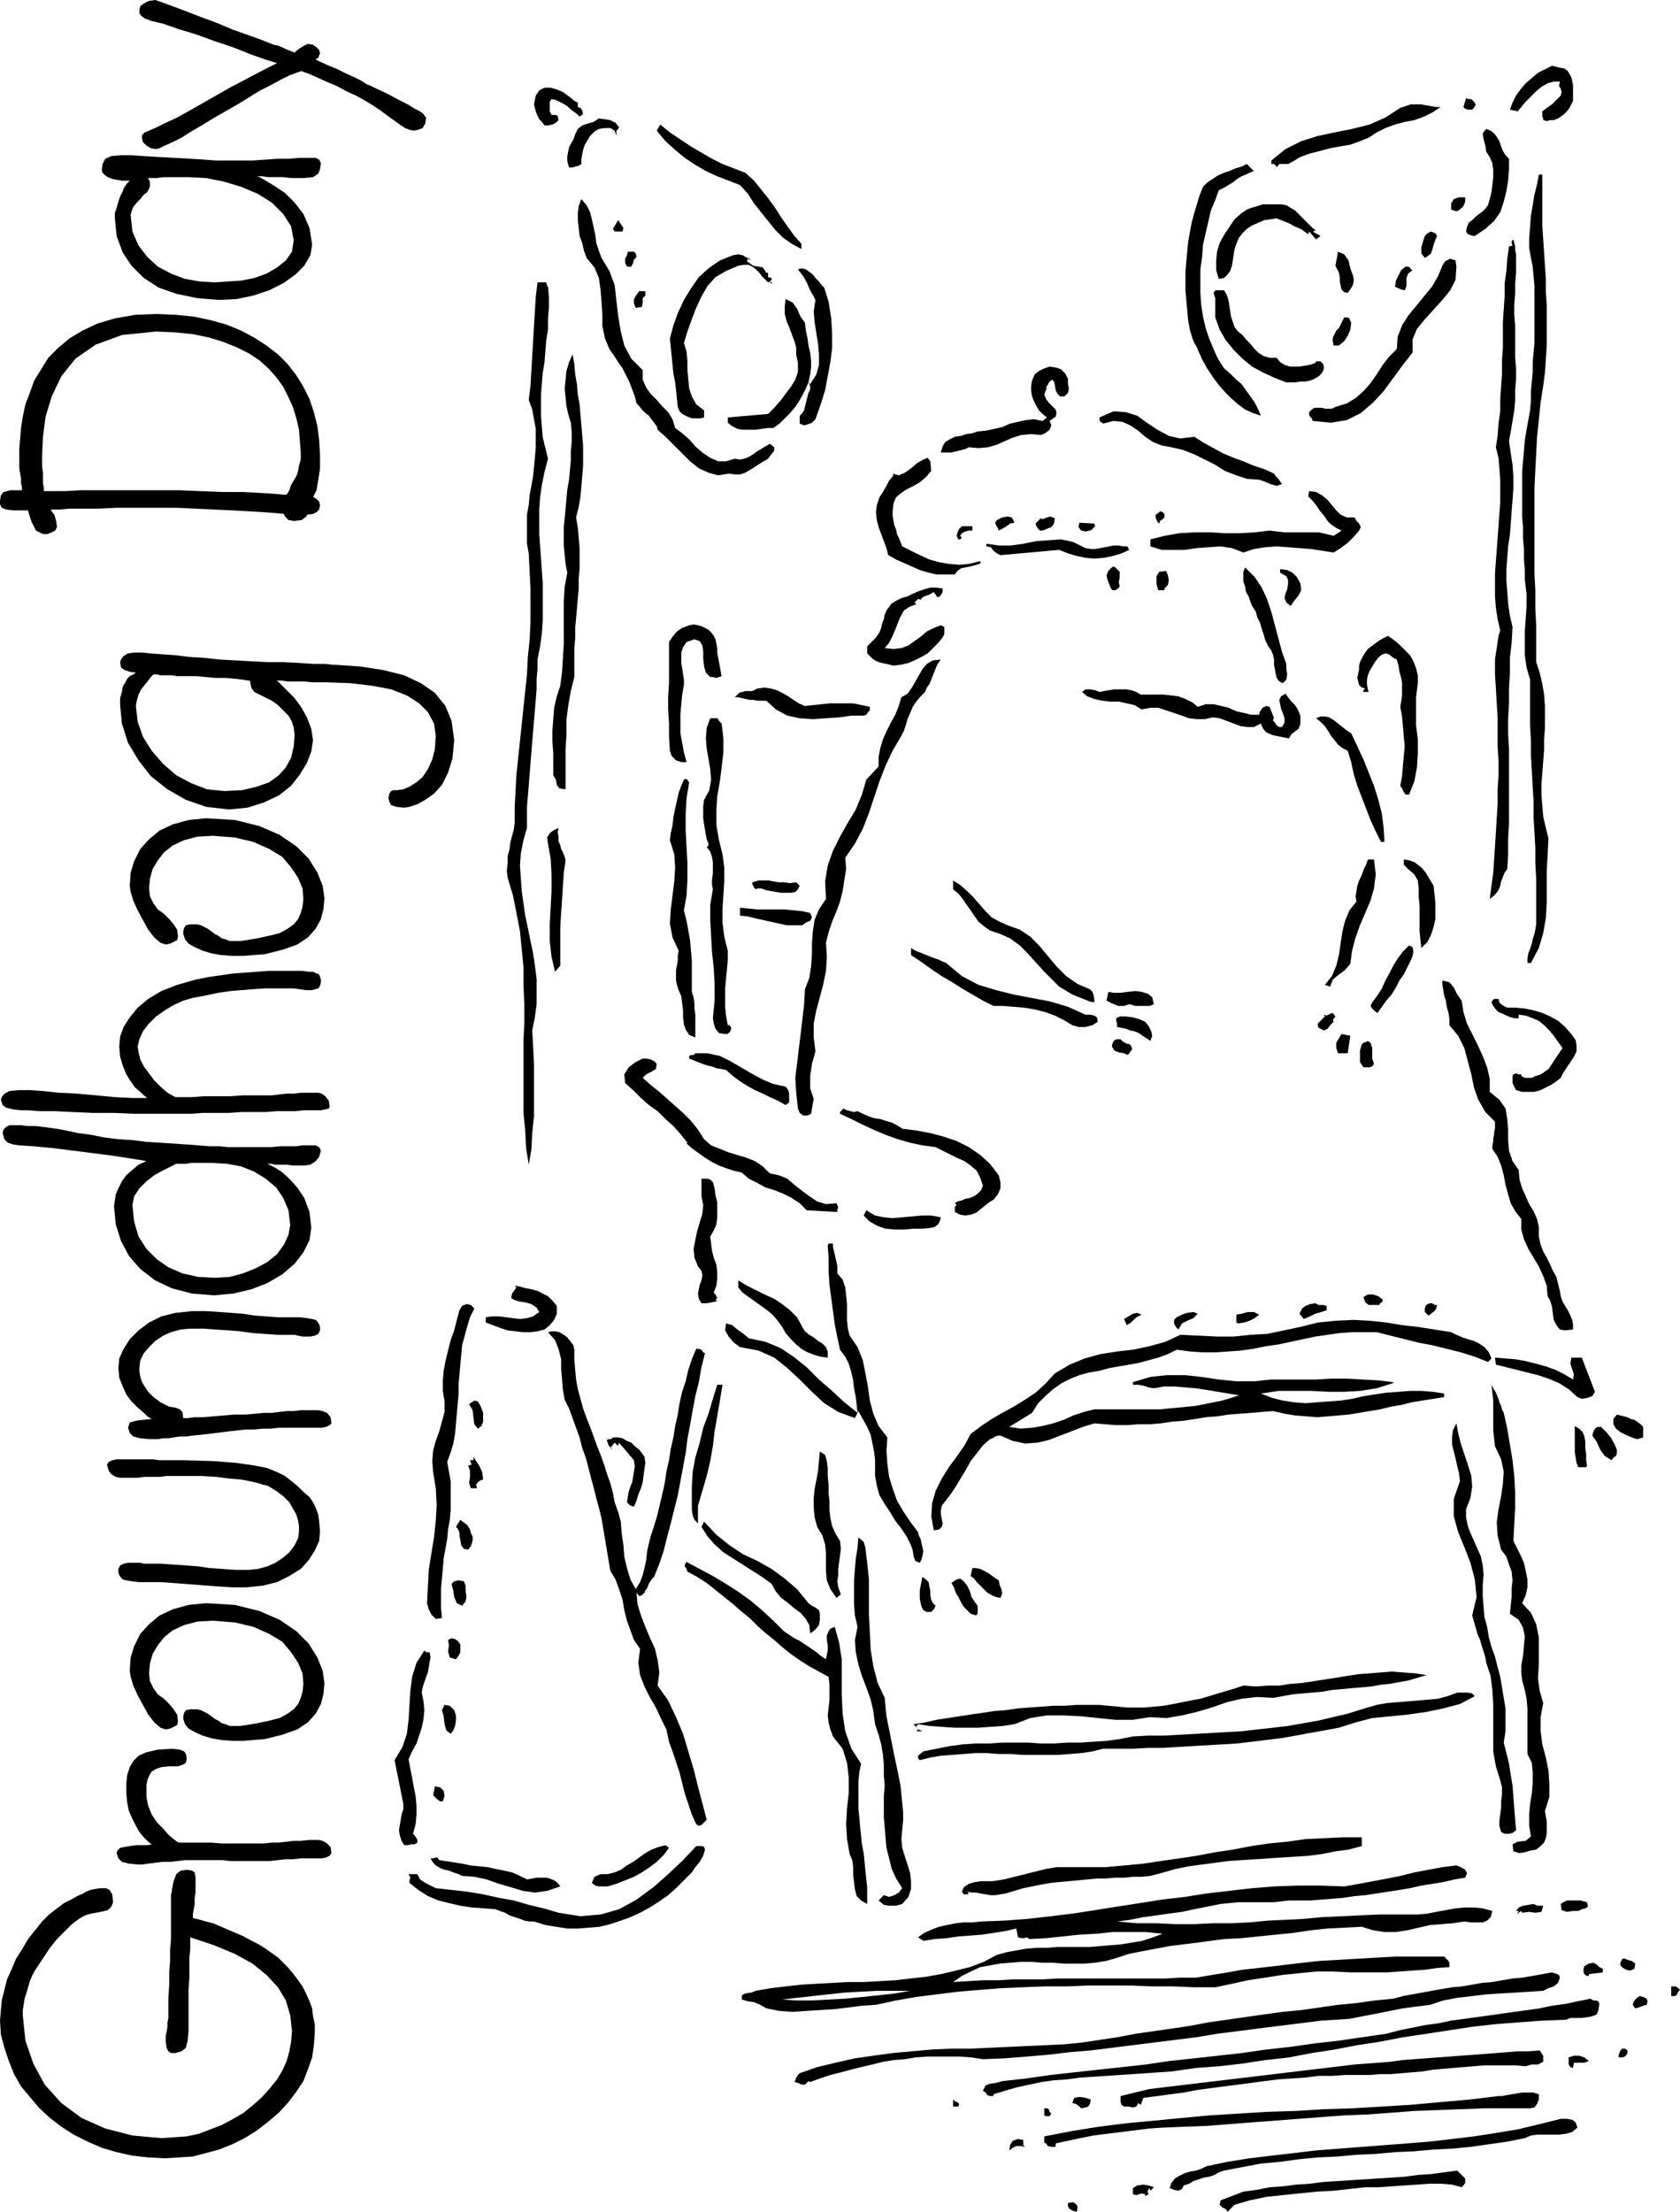 <svg xmlns="http://www.w3.org/2000/svg" width="1.916in" height="2.522in" fill-rule="evenodd" stroke-linecap="round" preserveAspectRatio="none" viewBox="0 0 1916 2522"><style>.brush2{fill:#000}.pen1{stroke:none}</style><path d="m1792 88 1 4 1 5v18l-2 4-2 4-3 4-3 3-4 3-3 2-5 2h-4l-4 1-4-1v-2l-1-2v-6l5-4 6-4 5-5 5-5 1-4-1-4-2-3 1-5h-7l-7 2-7 4-6 5-6 6-6 6-5 6-4 5-9-2 3-8 4-8 5-7 6-7 7-6 7-6 8-4 8-4 8 2 6 1 4 3 4 7zM659 117v5l2 1 2-1-1 1 2 3 1 4-4 3-3-3-4-3-4-3-3-3-5-3-4-2-4-2-5-1-2 3v11l2 4h4l3 1 1 5-3 3-4 2-5 1h-4l-3-4-3-3-2-4-2-5-1-4-1-4 1-5 1-5 4-6 6-3h7l7 2 7 3 7 5 6 5 4 2zm1023 0 1 3-1 1-1 2-2 2h-5l-3-1-2-2 3-10 3 1h3l2 2 2 2zm-39 5-9 6-10 5-11 4-11 2-11 3-11 4-10 5-9 6-10 4-11 4-12 2-11 2-11 3-12 3-11 4-10 6-4 2h-10l-3 4v-1l-1-1-1-1-1-1h-3v-4l16-13 18-9 19-6 19-4 20-4 20-5 18-8 17-11 6-2 6-2h12l5 1 6 1 5 1h6zm-937 23-1 2-2 2v6l-2-6-5-3h-6l-7 1-5 3-5 5-3 5-3 5-2 6-1 5-1 6v5l-3 2-4 1-3 1h-4l-2-7v-6l1-5 1-5 2-4 3-5 2-6 3-6 5-4 6-2 7-2 6-4 7 1 6 1 6 3 4 5zm144 52 10 9 8 10 8 10 8 11 7 11 7 10 8 11 8 9v6l-11-6-10-7-9-9-8-10-8-10-8-10-7-11-9-10-13-5-13-5-13-6-12-7-12-8-11-9-11-10-10-12 4-7 11 9 12 8 12 8 12 7 12 7 12 6 13 5 13 5zm871-16v12l-1 13-2 12-3 12-4 12-7 10-10 9-12 8h-2l-3-1-3-1-2-3 1-5 2-5 4-3 4-4 4-3 4-3 3-3 3-4 2-7 2-8 1-8 1-9v-8l-1-8-3-7-4-6-1-7-2-7-1-7 4-5 5 2 4 3 3 4 3 5 2 6 2 5 3 5 4 4zm-291 14-5 2-4 2-5 2-5 3-5 4-5 3-5 3-6 3-4 11-5 12-3 13-3 13-3 13-1 14-2 14v27l1 14 2 13 3 13 4 12 5 12 5 11 7 11 7 6 6 6 7 6 5 7 5 7 5 7 4 8 3 7-9-3-9-4-8-6-8-7-7-7-7-8-6-8-6-9-2-3-2-4-3-5-2-5-2-4-2-5-3-5-2-5-3-10-2-11-1-11-1-11-1-11v-23l1-11 1-11 1-11 2-11 2-11 3-11 3-10 3-10 4-10 5-5 6-4 6-4 7-3 6-2 7-3 7-2 6-3 8 8zm329 4v59l1 15 1 15 1 15 1 15v15l1 15v46l-1 16-1 15-2 15-3 19-2 20-2 19-1 19-1 19-1 20v98l1 19v21l1 20v41l4 12 3 13 2 12 1 13v25l-1 13v12l-1 13-1 13-1 13v12l1 13 1 12 3 13 3 12-1 19-1 18v36l-1 18-3 17-5 17-9 17h-4v-5l1-6 2-5 2-6 1-5 2-6 1-5 1-6v-52l-1-18v-17l-1-18-1-17v-18l-1-17-1-18-1-17v-18l-1-17v-52l-4-14-2-14v-27l1-14 1-14v-15l-2-16v-11l-1-12v-12l-1-12v-13l-1-12v-51l1-12 1-12 1-12 2-12 2-11 2-11 1-11v-11l1-11 1-11v-11l1-11 1-11v-65l-1-11-1-11-2-10-2-11v-12l1-12 1-13 2-12 2-12 3-12 2-11h4zm-88 26v5l-2 5-4 4-4 2-6-2v-7l3-5 6-2h7zm-985 69 9 15 6 16 2 18 2 17 3 18 4 16 8 15 13 13v11l4 9 5 7 7 7 6 7 7 7 5 8 3 10 8 6 8 7 7 8 8 7 9 6 9 4h9l10-3 6 1 5-1 5-2 5-3 4-3 5-3 5-3 5-3 5 4v4l-4 5-3 4-5 3-5 3-6 4-5 3-5 3-6 2h-6l-6-1-13 2-11-3-11-5-10-8-9-9-10-10-9-9-9-8-1-4-3-4-3-4-3-4-4-3-4-4-3-4-3-3-2-8-3-8-3-8-4-8-4-8-5-7-5-8-5-7-5-12-3-14v-13l-1-15-1-13-2-14-5-12-9-11-3-8-2-9-3-8-1-9-1-9v-8l1-8 3-8 6 7 4 8 2 8 2 9 2 9 1 9 3 9 3 8z" class="pen1 brush2"/><path d="M1501 263h-2l-1 1h-1l9 5-5 4-8-9-1 3-3-2-4-3-4-2-5-2-5-3-5-2-5-2-5-2-7 1-7 1-7 3-7 3-6 4-5 5-4 5-3 7-2 6-1 6-1 7-1 6-2 6-3 4-4 4-6 1-3-10v-11l1-10 3-10 5-9 6-9 6-9 8-7 6-4 5-2 7-2 6-2h21l6 1 5 3 5 3 4 4 4 4 4 4 4 4 4 4 4 3zm-791 1h-9l-2-3 6-10 2 3 2 3 2 3-1 4zm929 5-3 7-2 7-2 6-5 4-2 1-4-5v-7l2-7 2-6 3-3 4-2 5 2 2 3zm90 42-1 12v12l-1 12v12l1 12v37l1 12v12l-1 13v12l-1 11-2 12-2 12-2 11 2 14 2 13 1 14v13l-1 13-1 13-1 14-1 13-2 13-1 13-1 13v13l1 13 1 13 2 14 3 13-1 18-2 17v18l-1 17v17l-1 18v17l1 17v85l-1 17v18l-1 17-3 4-2 5-2 5-1 5-2 5-3 4-3 3-4 3 2-15 2-15 1-15 1-15 1-16 1-16 1-16v-17l1-16v-17l-1-16v-33l-1-16-1-17-1-16v-17l1-7 1-6 1-7 1-7 2-6-3-13-2-13-1-13v-26l1-14 1-13 1-14 1-13 1-14 1-13v-26l-1-13-1-12-3-12 2-13 1-14 2-14v-14l1-15 1-14v-15l1-15v-29l1-15 1-14v-15l2-14 1-14 2-14 4-1-1-3v-2l2-2 1 4 1 4v4l1 5v21zM726 293l-3 3-1 4-2 4h-5l-2-4v-5l2-4 1-4h7l2 2 1 4zm817 21 1 5-1 6-3 5-3 4-4-1-3-3-1-4-1-5v-5l-1-5-2-4-2-4 3-16 7 3 5 7 2 9 3 8zm-687-17-2-3-1 1v1l-1 1v1l7 5 6 1 5 1 4 6h2v5l4 1v2l-1 1-1 1 2 1 1 1h-2l-1-2-2 1-3-3-4-4-3-4-4-4-4-3-4-2h-6l-6 1-14 6-12 7-9 10-7 12-6 13-5 13-5 14-4 13 3 10 1 11v10l1 11 1 10 3 9 5 9 9 7v8l-4 1h-9l-4-1-4-2-4-2-3-3-2-5-1-9-1-10-1-9-2-10-1-10-1-10-1-10-1-10 4-15 5-14 7-15 8-13 9-13 11-10 13-9 15-6 6-1 5 1 5 3 4 3zm805 7-1 15-6 12-9 11-10 11-10 11-9 11-5 12v15l-11 14-11 15-11 15-12 13-14 12-16 8-18 3-21-2-1-3-2-2-1-2v-3l3-3 3-2h8l4 1h8l4-2 13-4 10-6 9-8 8-9 7-10 7-11 7-9 9-9 1-14 5-13 7-11 9-11 9-11 9-11 7-12 5-12 3-5 6-3 6 2 1 7zm-716 40 3 19 1 17v17l-2 16-3 16-3 16-5 16-6 17-4 4-5 2-4 1-5-2v-9l3-3 2-3 1-4 1-4 1-4 1-4 1-4 2-4v-4l-1-2-1-2-3 7-4 8-4 7-4 6-6 7-6 6-6 6-7 5h-6l-7 1-8 1h-14l-6-1-6-3-5-4v-6l46-4 7-7 7-8 6-8 6-8 5-8 3-9v-10l-2-10v-8l-2-7-3-8-3-8-3-7-2-8v-9l1-8 8 4 5 7 4 9 5 7 1 9 2 9 1 8 2 8 1 9v8l-1 8-2 9 2 2 7-11 3-11v-12l-1-12-2-12-2-13-1-12 2-13-2-4-3-5-2-4-2-5-2-4-3-5-3-4-3-4 4-1 5 1 4 3 4 3 3 4 4 4 3 4 3 3 5 16zm666-36-5 4-2 5v9l-1 3-1 2-4-1-7-3 1-7 3-6 3-6 5-4h3l2 1 1 2 2 1zm-988 14v1l1 2v1l1 1 1 12v12l-1 12v13l-2 12-1 12-1 13-2 12-1 12-1 13v24l1 13 1 12 3 12 3 12-4 15-3 15-2 14-1 14v28l1 14 1 14 1 14 1 14v42l-1 15-2 15-3 15v11l-1 11v12l-1 12-1 12-1 12-1 12-1 12-1 12-1 13-1 12-1 13-1 12-1 12v24l-4 14-3 15-1 14 1 14 1 15 2 14 2 14 3 14 3 15 3 14 2 14 2 15v29l-2 15-3 15 1 18 1 20v60l-2 19-1 19-3 17-3-19-1-20-2-20v-83l1-20v-21l-1-21v-21l-2-21-2-20-4-21-4-20-6-20-1-8 1-9v-8l2-7 1-8 2-8 2-7 1-8v-18l1-19 1-18 2-19 2-19 2-19 2-19 2-19 2-19 1-20 2-19 1-20v-39l-1-20-1-20-2-11v-33l2-11 1-11 2-11 2-11 1-10 1-11 1-11v-22l-2-11-2-11-4-11 2-16 1-17 1-17 1-17 1-17 1-17 1-16 2-17h10zm789 56 5 4 4 5 5 5 4 5 5 5 6 4 7 2h8l4 5 5 3 6 2h11l6-1 6-1 6-2 1-2h5l3 3 1 4-1 4-2 3-3 3-5 3-5 2-5 1h-6l-5 1h-11l-13-5-13-6-13-7-11-9-10-10-9-11-7-12-5-14v-22l-2-6 2-3h10l3 5 2 6 1 6 1 7 1 6 2 6 2 6 4 5zm-676-41-3 3v5l-1 5-7 1-2-5v-5l3-5 3-4h7v5zm805 31-1 8-3 7-4 6-6 5h-6l-1-5v-4l2-4 2-4 3-3 2-4 2-4 2-4h4l2 1 1 3 1 2zM657 590l2 12 1 11 1 12v23l-1 12v11l-1 11-1 12-1 11-1 11v12l-1 11v33l-4 16-3 17-2 16v17l-1 17v45l-7-1-3-4-1-6-3-5v-25l-1-13v-13l1-13 1-13 3-13 4-12 2-16 1-16 1-16v-48l1-17 3-16-2-10-1-10-1-11v-21l1-10 1-11 1-11 1-11 2-11 1-11 1-11v-11l1-10v-11l-1-11-3-10-2-9-1-10-1-10 1-10 1-10 3-10 4-9 2 11 1 12 2 11 1 12 2 11 1 12 1 11 1 12 1 12v23l-1 12-1 12-1 11-2 12-3 12zm561-158v6l1 5-1 5-4 4h-5l-3-3-2-4-1-6-1-4-2-2-3 2-4 7 1 2h-1l-2 6 2 5 3 4 4 4 4 4 1 4-1 4-7 5 2 5-2 5-5 4-5 2-11-1-11 1-10 3-9 4-9 4-10 3-11 1-11-1-4 2-4 1-4 1-4 1-4 1h-12l2-7 3-5 5-3 6-3 7-1 6-2 7-1 6-2 10-1 9-2 9-2 9-4 9-2 9-2 9-1 10 2 5-4-5-4-4-4-3-5-3-6-2-5-1-6v-6l1-6 3-7 5-4 6-3 6-2 7 1 6 2 5 5 3 6zm144 66 11 7 11 6 11 6 12 5 11 4 12 5 12 4 11 5 2 3 3 3 2 3 2 3-6 2-7-2-7-3-6-2-14-1-12-4-13-5-11-7-12-6-12-6-13-5-13-3-11-2-10-4-9-6-8-7-9-6-9-4-10-1-12 3-1-1-2-1-1-2v-3l16-7 14 1 13 4 11 8 12 8 13 7 13 3 16-2zm-300 39-6 7-7 6-7 4-8 4-6 4-6 5-3 7-1 9v5l1 6 1 5 2 5 1 5 2 4 2 5 2 5 10 5 10 5 11 5 11 3 11 2 12 1 11-1 12-3 2 1-2 2-3 1-4 1-4 1-5 1-5 1-4 3-3 4h-21l-9-2-10-3-9-4-9-4-9-4-9-5-2-8-3-8-3-8-3-8-2-8-1-9 1-8 3-9 4-6 4-7 3-6 5-6-1-2 7 2 7-3 7-5 7-6 7-4 5-2 3 4 1 11zm483 53 2 4 3 3 2 4-2 4-6 7-7 7-8 6-8 5-13-2-13-2-13-1-13-1-13-1-13 1-13 2-12 4-13-5-13-2-14 1-13 1-14 2h-26l-13-4v-8l16-4 17-3 17-1h18l17 1h17l17-1 17-2 8 1 9 1h39l9 2 8 2 9-6-6-3-6-4-4-4-4-6-5-6-4-6-4-5-5-5 1-6 8 1 7 4 6 5 5 6 5 6 5 5 7 3h9zm-217-4v4l-2 2-3 2-1 3-2-2-1-2-1-3v-3l3-2 2-2 3 1 2 2zm-171 10-5 1-4 3-5 3-4 2-1-3-2-3-1-3 2-3 6-3 6-1 5 1 3 6zm46-5-1 6-3 4-5 2-5 2h-3l-2-2-2-3-1-3 6-6-3-1 5 2 5-2 4-1 5 2zm45 6 1 3-2 2-2 2-2 1-5 1-5-1-3-4 1-5 17 1z" class="pen1 brush2"/><path d="M1109 605h-4l-4 1-4 2-2 3 2 2-1 1-1 1h-2l-2-4 1-4 2-4 3-3h12v5zm172 18h5v1l1 1v1l1 1-9 4-10 3-10 2-11 1-10-1-10-2-10-3-10-4-67 6-4-2-4-3-3-4-5-1v-3l14 2h14l14-2 15-3 14-1 14-1 14 3 14 7 6 1h5l6-1 5-1 5-1 5-1h6l5 1zm-4 46-2 2-3 2h-3l-2-2-2-5-2-5-1-5 2-5 2-2 2-2 2-1 2 1 5 5v6l-1 6 1 5zm190 88v6l1 6-1 6-4 4-4-2-3-4-1-4-1-6-1-5v-6l-1-5-2-5-4-6-3-6-2-7-2-6-2-7-3-6-2-7-4-6-2-5-2-6-3-5-1-6-2-6v-11l2-5 11 11 8 12 6 13 5 15 4 15 4 15 4 15 5 14zm16-92 1 8-3 6-5 6-4 6-5-4-2-5 1-5 2-5 1-6v-5l-2-4-7-4v-4l8 1 6 3 5 5 4 7zm-153-14 2 5 1 6-1 5-4 4v2h-7l-2-7v-9l3-5 8-1zm-255 20v4l-1 2-2 3-3 1-4-6-5 3-6 2-4 3 2 2-1-1h-1l-2-1h-1l-4 4 2 2-8 3-6 4-4 7-3 7-3 8-3 7-4 8-5 6 10 1 9-1 8-3 7-5 7-5 7-6 8-4 8-3 4 2v8l-2 4-5 6-6 6-6 6-7 4-8 4-7 3-9 2-8 1-4-1-4-1-5-1-4-1-4-2-3-2-3-3-3-3v-8l5-5 5-5 4-6 2-5 1-5 2-5 1-5 2-5 3-4 3-4 5-3 6-3 7-2 6-3 7-3 6-2 7-2h7l7 1zm-259 58 1 5 1 5v5l1 6 1 5 1 5 1 6 1 5-3 1-3 1-4-1h-3l-5-5-2-7-1-9v-8l-1-7-3-5-6-2-9 3-4 6-2 6v12l1 6 1 7 1 6v6l-2 11-1 11-1 11v22l2 11 2 11 3 11h-6l-6-2-5-5-2-6-1-16v-15l-1-16v-15l1-15v-47l4-6 5-6 6-4 8-3 5-1 5 1 4 1 4 2 4 2 3 3 3 4 2 4zm801 50-2 16v32l2 16v16l-1 16-3 16-6 15h-4l-2-3-2-4-2-3 2-11 1-12 1-11 1-11-1-11-1-12-1-11-2-11 1-6 1-7v-14l-1-6-2-7-1-7-2-7-4-2-5-4-4-1-5 2-4 4-3 4-3 5-3 5-2 5-1 5v6l1 5 1 3h-6v-2l1-1 1-1-4-1-3-3-1-4-1-4 1-5 1-5v-4l1-4 3-6 3-5 3-4 4-3 4-3 4-3 5-3 6-3 7 5 6 5 6 6 6 6 4 7 3 8 2 8v9zm-544-27-3 4-2 4-2 5-2 5-2 5-2 5-3 4-2 5-5 5-5 6-4 6-3 7-3 7-2 7-2 6-3 6-10 17-8 17-7 18-6 18-6 18-7 18-9 17-11 16 1 13-2 12-2 13-3 12-4 11-5 12-4 12-3 12 1 16-1 16-3 15-4 15-4 15-3 15v16l2 16-2 7-2 7-1 7-1 7v14l2 6 2 6-3 17-4 2h-5l-4-3-2-5-2-18-1-17 2-16 2-17 2-16 2-17 2-17 1-18 5-13 2-13 1-14v-13l1-13 2-13 5-12 8-12-1-20 3-18 6-17 8-16 9-16 9-15 7-17 5-17 14-15v-11l2-10 3-10 4-9 5-10 5-9 4-10 3-10 7-4 5-7 4-7 4-7 4-7 5-6 7-4 9-1zm-155 53 9-1 10-1 9-1h27l10 2 9 2v4l-2 2-2 3-3 1h-14l-14 2-15 1-15 1-15-1-14-3-13-7-11-10h-10l-5-1h-4l-5-1-4-1-4-1h-4l5-5 7-2h8l6-3 8-1 7 1 7 2 6 3 7 4 6 4 6 4 7 3zm383-13h26l9 1 8 1 8 3 8 4 6 5 9-3h9l9 2 8 2 9 4 9 2 8 2h9l1-4 3-4 4-2 4 1 5 13-1 1v2l2 2 2 3 3 2h3l3-5v-5l-2-6-2-5-1-5-1-5 2-4 5-3 3 4 3 4 4 4 3 4 2 4 2 5v10l-2 5-4 3-4 3-3 5-5-1-5-1-5-1-4-1-5-2-3-2-3-4-2-5-8 4h-7l-8-1-8-3-8-3-8-3-8-1-9 2h-9l-9-1-8-3-9-3-9-3-9-3h-9l-10 2-8-5-9-2-9-2h-10l-9-1-9-2-8-3-6-5 4-3h5l6 1 5 2 5-1 6-1 6-1h13l6 1 6 2 5 3zm240 44 7 15 7 15 6 15 6 15 5 16 4 16 2 16 1 16h-4l-6-12-6-13-5-13-5-13-5-13-4-13-3-14-4-13-6-3-5-4-4-5-4-5-3-5-4-6-5-5-5-4 5-2h5l5 1 5 3 5 4 5 4 5 4 5 3zm-723-17 1 1 1 2 1 1 2 2 2 17v16l-2 17-2 16-3 17-1 16v17l3 17 4 16 2 15v16l-1 16-1 15v16l2 16 4 16v11l-1 11-1 10-1 11v21l1 10 2 11h2l2 3-1 4-3 3h-4l-6-1-4-5-2-6-1-6 2-20v-19l-1-18-2-19-1-18-1-18v-17l3-18-1-5v-6l1-7v-13l-1-6-2-6-4-5 1-1 1-1v-2l-2-5-1-5-1-6-1-6-1-7v-14l1-7 6-11 2-12-1-12-2-12-2-11-1-12 1-12 4-11h8zm-32 73-3 18-1 18v19l1 19 1 18v19l-1 18-3 17 3 12 2 11 2 11 1 12 1 11v36l2 6 1 7v6l1 7v26l-7-3-4-6-2-6-1-8v-8l-1-8-1-8-3-7-2-6-1-5v-12l1-5 1-6v-5l1-6-7-15-3-16 1-16 2-16 2-16 1-16-1-15-5-16 1-8 2-9 1-9 2-10 2-9 2-9 3-8 3-7 2-1 2 1 1 2 1 1zm-149 52-1 5 1 5v5l2 5 1 4 2 4 2 5 1 4-2 14-1 15-1 16-1 15-1 16v44l-6 7-4-17-2-18v-19l1-19 1-19v-19l-1-18-3-17-1-7 3-5 4-3 6-3zm930 36 2 17-2 16-4 14-6 14-6 14-5 14-4 15-2 15-6 7-8 6-6 5-3 8-6-2 8-10 5-12 3-12 2-14 2-13 3-12 5-12 8-10-1-6 1-6 1-6 2-6 3-6 2-6 3-6 2-6h7zm68 30 1 10 1 9v19l-2 9-3 9-4 8-7 7-1-9-1-10v-29l-1-10v-10l-1-9-4-7-7-6-5-5v-6l6 1 6 2 4 3 5 4 4 5 3 5 3 5 3 5zm-723 0-2 4-3 3-5 1h-11l-6-1-6-1-5-1-3-1-3-1h-4l-2 1-2-2-1-2-1-2v-2l7-2h12l5 1 6 1h6l7 1 7-1 4 4zm237 45 14 5 12 8 10 10 10 12 10 12 11 11 13 9 14 6 3 3 1 3 1 5v4l-5-1-5-2-5-2-5-2-5-2-5-3-5-3-5-3-9-9-9-9-9-10-9-10-9-9-11-8-11-5-12-4-7-5-6-5-5-7-4-6-5-7-4-6-5-6-6-5v-10l8 5 8 7 7 7 7 8 7 8 7 7 9 5 9 4zm-225-14 2 5-2 4-5 2-4 3h-18l-9-2-9-2-9-2-9-2-8-2-9-1v-9l10 1 10 1h31l10 1 10 1 9 2zm685 54-4 8-4 8-5 7-4 8-5 8-6 7-5 7-5 7-3-2-3-3-2-3 2-4 6-8 5-8 4-9 5-9 4-8 5-8 6-8 7-7 4 2 1 5-1 5-2 5zm-530 3 18 15 19 10 20 6 20 5 21 4 21 4 20 6 20 9h5l5 1 3 2 1 5-6 4-8 2h-8l-7-2-10-6-10-5-11-4-12-3-12-2-12-1-12-1h-11l-12-6-12-7-12-7-11-7-12-7-12-8-11-8-12-8v-8l5 3 5 2 5 2 5 2 5 2 6 2 4 2 5 2zm588 43 2 13 4 13 6 12 6 12 6 13 5 13 3 13v15l11 9 7 10 2 12 1 12v12l1 12 4 12 7 10 1 11 3 10 4 9 4 9 5 8 4 9 2 9v11l2 9 3 8 4 7 4 8 3 7 4 7 2 8 2 8 1 6 2 6 3 5 3 5 3 6 2 5 1 5v6l-9 1-6-1-4-5-3-6-1-7-1-8-2-7-3-5-1-12-4-11-5-11-6-10-6-10-5-11-3-11v-12l-7-9-5-9-3-10-3-11-2-11-3-11-4-10-6-9v-4l1-4v-4l1-4v-3l1-4v-8l-11-11-8-14-5-14-3-15-4-15-4-15-7-14-10-12v-7l-1-7-2-7-1-7-2-6-1-6-1-6v-5l8 2 5 6 4 8 5 7zm-351 4-5 2h-16l-7-2-6 2h-7l-7-3-6-3 2-10 6 1h8l8-1 9-1 7 1 7 2 5 4 2 8zm403 4h10l10 1 10 2 10 3 9 4 9 5 8 7 7 8 5 7 1 6v7l-3 6-4 6-4 6-4 6-3 6-5 4-6 4-6 3-6 3-7 2h-14l-7-2-2-4-2-4v-8l1-2 3-1 3 1h3v2l4 2h8l4-2 4-1 4-2 4-3 3-2 16-24-5-7-5-7-5-6-6-6-6-5-7-3-8-3-8-1v4h-5l-4-1-5-2-4-2-5-2-3-3-3-4-2-4 1-2 2-2h5l1 4 2 2 3 2 4 2zm-196 10-3 4 1 2-3 3-4 5-4 2-4-2-2-1-1-2v-3l8-8-1-2 3 1 4-2 3-1 3 4zm-217 6 4 5 3 6 1 5-2 6-4-3-5-3-4-3-5-2-5-1-5-2-5-1-5-1v-4l-1-3v-3l4-2h7l8 1 7 2 7 3zm231 36h-11l-2-6v-6l3-5 3-5 10 2-3 20zm-246-6v2l-2 2-1 2-2 2-4-2-6-1-5-2-3-5 1-4 2-3 3-1h4l3 3 4 2 4 1 2 4zm276 18-2 3-3 1h-7l-4-6v-13l2-7 2-2 3-1 2-1 3 2 2 6v12l2 6zm-671 26 3 4 1 4v10l-4 3-9-5-9-4-8-4-9-4-9-5-8-5-8-6-8-7-5-1-6-1-5-2-5-1-6-2-5-2-5-2-5-2v-3l2-1h3l2-2h14l14 3 12 6 12 7 12 7 13 7 12 5 14 3zm-147-26-1 6-5 3-6 3-4 4 9 8 10 8 9 8 9 8 9 8 9 9 8 10 7 11 8 7 10 4 10 4 10 3 10 3 10 4 9 6 8 8 10 2 10 4 8 7 9 7 8 6 9 6 10 3 12-1 1 2 1 3-1 2v3l-35-2-8-8-9-6-10-5-10-4-10-3-9-5-10-5-8-7-9-2-9-3-8-3-8-4-8-5-7-5-7-5-7-6 1-1-8-10-8-9-9-8-9-9-10-7-9-8-9-9-9-8-1-10 5-8 8-6 8-4h4l5 1 4 2 3 3zm229 54 6 3 7 3 6 2 7 1 6 2 7 2 6 3 6 4 16 2 16 3 15 4 15 5 14 7 13 9 11 10 10 13 2 8v7l-3 7-5 6-5 3-5 4-5 4-5 4-6 2-6 1-6-1-6-3v-6l2-2-2-2 3-2 4-1 5-2 5-1 5-2 4-3 4-4 2-5-3-9-4-8-7-6-7-5-9-4-8-4-8-4-8-4-15-2-14-3-14-4-14-5-14-6-13-6-12-6-13-6v-2l1-1 1-1 2-2 4 2 4 1 4 1 4-1zm-165 81 2 7 1 8 2 8v17l-1 8-3 7-4 7 1 8 1 8 2 8 3 8 1 8v8l-1 8-3 8 2 2 1 2 1 2-2 2 2 2h-2l-4 1-6 1h-6l-3-5-1-6 1-5 1-5 2-5 1-6-1-5-4-5-4-10-1-10 2-10 2-10 3-10 3-10 1-10-2-10v-20h7l3 1 3 3zm260 40-1 4-2 4-4 3-4 1-10 1h-10l-11 1h-10l-11-1-9-3-9-5-7-7 3-6 10 6 10 2 10 1 11-1 11-1 11-1h11l11 2zm-118 64 6 7 3 9 1 9 1 10v19l1 9 2 8 9 13 6 15 3 15 3 16 2 15 4 15 6 14 10 13-1 15 1 15 2 15 4 13 5 14 7 12 8 12 9 12 1 4 2 4 1 5 1 4 1 5-1 5-1 4-2 4-5-2-2-5-1-7-2-6-5-10-6-9-7-9-6-10-6-9-6-10-3-11-2-11v-18l-1-9-2-10-2-10-4-9-5-9-5-9-4 8-19-7-16-10-14-13-14-14-14-13-15-12-18-8-21-4-7-5-6-7-4-7 1-8 7 2 6 5 7 5 6 5 19 4 17 7 15 10 15 12 14 14 15 13 14 13 15 12-1-9-1-9-2-10-1-9-2-9-3-10-4-8-6-8-3-14-3-15-2-15-2-15-2-15-1-15v-15l-1-15 1-2h5v4l1 4 1 4 1 5 1 4 1 5v8z" class="pen1 brush2"/><path d="m915 1513 3 5 5 4 5 3 5 4 5 3 4 4 2 5v7l-8-1-7-2-8-3-7-4-6-5-6-6-6-7-4-7-5-7-6-7-6-5-7-5-7-5-7-5-7-5-5-6v-8l10 6 10 5 10 5 11 5 9 6 9 7 8 8 6 11zm-280-24v9l-3 7-5 6-6 5-8 2-8 1h-9l-8-1-9-1-9-3-8-3-8-3v-6l7-1h8l8 1 8 1 8 1 8-1 7-2 7-5-3-5-6-4-7-2-7-1-6-2-3-2 1-5 5-7-2-2 6 1 7 2 6 1 7 2 6 3 6 3 5 5 5 6zm942-7v1l-1 2-2 1-1 2h-12l-4-3-2-6 5-3h6l6 2 5 4zm-64 12-6 2-7 2-6 3-7 3-5-6 3-6 4-3 5-2 6-1 4 2h5l4 1v5zm126-6-1 4-2 3-3 2-2 2-2 1-1-1-2-2-1-1v-4l1-3 2-2 3-1h2l2 1 1 1h3zm-1098 4-5 10-3 10-3 11-3 11-1 11-1 11-1 11-1 11v12l-1 11-1 11-1 11-1 12-2 11-3 10-4 11 2 11 2 11v33l-1 11-2 11-1 11-2 11-2 11-1 12-1 11-1 11v23l1 11-7 1-5-5-3-6-2-7 1-19 1-19 3-19 3-18 2-19 1-18-1-19-3-18-1-13 1-12 3-11 4-11 3-11 3-11v-12l-2-12v-11l1-12 2-11 3-12 3-12 4-11 3-12 3-11 3-5 5-2 5 1 4 4zm825 6-5 5-7 3-6 3-4 7-3-3-2-4v-4l3-3 6-3 6-2 7-1 5 2zm70 1-5 4-6 3-6 2-7 1-2-1v-9l6-1 7-2h7l6 3zm-134 0-6 3-6 6-5 3-3-7 5-3 5-3 5-1 5 2zm353 20 6 3 7 3 6 2 7 2 6 3 6 4 5 6 3 7-4 4-15-6-16-5-16-4-16-4-16-3-16-4-16-4-16-4h-28l-14 1-14 2-14 2-14 3-14 3-14 3-14 2-15 3-14 2-14 1-15 1h-15l-14-1-15-2-10 5-11 4-11 3-11 3-11 2-12 2-11 2-11 3-12 2-11 3-10 4-10 5-10 7-8 7-9 9-7 11-26 16 13 2 13-1 12-2 12-3 12-4 11-5 12-4 12-3h75l10-1 11-1 10-1 10-1 10-2 10-2 10-2 10-3 9-3-12-2-12-2-12-2-13-2-12-1-13-1h-12l-11 2-6-1-6-2-6-1h-6v-3l20-6 19-2h20l19 2 20 3 20 2h20l20-2h51l17-1h18l18 1 18 1 17 2v1l-19 6-19 3-18 1h-18l-19-1h-38l-20 3 13 5 12 3 13 2 13 1 13-1 13-1 14-1 13-2 13-3 13-2 13-2 14-1 13-1h13l13 1 13 2v4l-12 2-13 2-12 2-12 3-12 2-12 3-12 2-12 2-12 2-12 1-12 1-12 1-12-1-13-1-12-2-13-3-13 1-12 1-13 1-13 1-13 2-13 1-12 2-13 2-13 1-13 2-13 1h-13l-12 1h-13l-13-1-12-1-13 4-13 5-13 5-13 5-13 3-14 1-14-3-14-6h-3l-3 1-3 2-3 1-8 7-7 9-7 9-5 9-6 10-6 10-6 9-7 9-3 4-1 5v5l1 5 1 5-1 4-3 3-6 1-3-16 1-15 4-14 7-14 8-13 9-12 9-13 7-13 12-9 12-8 12-7 13-7 13-8 12-8 11-10 11-12 17-10 17-7 18-5 19-3 18-2 19-4 18-5 17-8 21 1 21 1h19l19-2 19-1 19-4 19-4 20-5 20-2 20-1 19 1 19 2 18 3 18 2 19 3 19 3zm-1000 20v12l1 11 1 11 2 11 3 11 3 11 4 11 4 10 4 11 4 11 4 10 4 11 3 10 4 11 3 11 2 11 4 11 3 11 1 13 2 14 1 13 3 13 4 13 6 11 5-8 3-8 2-8 2-9 1-10 2-9 2-8 3-9 4-13 3-12 3-13 3-13 2-14 3-13 2-13 3-13 2-13 3-13 2-13 3-13 4-12 3-13 4-12 5-12h3l3 1 2 3 2 1-4 16-3 17-4 16-3 16-3 17-3 16-2 16-3 16-3 16-3 16-4 16-4 16-4 15-4 16-5 15-6 15-3 3-3 5-2 5-3 4 1 1h-1l-3 3-3 1-3-4 1 13 4 13 5 13 5 12 6 13 3 13 2 14-2 15 12 17 9 19 8 19 6 20 6 20 5 20 5 19 5 19-3 3-3 3-3 1-3-2-5-11-4-12-4-12-3-12-3-12-4-12-4-12-4-11-3-14-6-12-6-13-7-12-6-12-5-13-2-14 2-16-7-10-4-11-4-11-3-12-2-12-4-12-4-11-6-10-2-12-2-12-2-12-2-12-2-12-3-12-3-11-3-12-3-11-3-12-3-11-4-11-3-12-4-11-4-11-4-11-5-10-2-11-1-12-1-12v-11l-3-12-4-10-8-9 4-1h4l5 1 5 3 4 3 4 5 3 4 1 5zm1139 34 1-6-2-6-2-6 1-7h12l15 39-3 5-6 2-6 1-5-2-10-9-11-7-12-5-12-4-12-3-12-3-12-3-12-3-1-8 12 1 12 1 11 2 12 3 11 3 11 4 10 5 10 6z" class="pen1 brush2"/><path d="m824 1579-3 18-3 18-3 17-2 17-3 17-4 17-5 17-5 17v20l-4-4-2-5-1-7v-25l1-18 3-16 5-17 4-17 6-16 5-17 5-16h6zm891 32 4 18 3 18 3 18 2 18 1 18v19l-1 18-1 19 4 8 4 8 4 9 2 9 2 10v9l-2 9-4 9 10 11 6 13 3 15v31l-1 16 2 14 4 14-3 16v16l2 15 4 15 3 15 1 15v15l-5 16 1 6 1 6v13l-1 6-2 5-4 4-5 4-6 1-7 2-6 1-7-2-1-8 6-3 9-1 6-5-2-12v-13l1-12 2-12 1-12v-12l-1-11-5-10v-52l-1-11-2-10-3-11-1-8v-9l2-11 1-11 1-11-2-10-5-9-10-7 1-10 1-9v-10l1-9-1-10-3-8-3-9-6-8-4-16-1-15 2-15 3-15 2-14 1-14-3-14-7-15-1-9-1-9v-34l-1-9-1-9 2 4 2 3 2 4 2 5 1 4 2 4 1 4 2 4zm-1164 0v10l-2 5-4 3-4-5-1-7-1-9-4-7 6-4 4 1 3 5 3 8zm1323 16v12l-7 2-6-2-7-3-6-3-5-4-3-5v-6l4-5 4 1 4 1 4 1 4 2 4 1 3 2 4 3 3 3z" class="pen1 brush2"/><path d="M1672 1721v9l2 10 3 8 4 9 4 9 4 9 2 10 1 10-1 13v12l1 12 1 12 3 11 2 12 3 11 4 11 3 12 3 11 2 12 2 12 2 12v26l-2 13 3 12 3 12 2 13 2 12 1 13 1 13 1 12 1 13-4 3-4 1h-5l-4-2-2-7v-6l1-7 1-8v-7l1-8v-8l-2-8-5-16-3-17v-53l-1-17-2-16-5-15-1-6-2-7-2-6-2-7-3-7-2-7-2-7-2-7 5-21-2-20-5-19-7-18-7-17-5-18v-20l7-20-1-9-2-8-2-9-2-8-2-8v-8l1-8 4-8 2 11 3 12 4 12 4 12 4 13 1 12-2 13-5 13zm138-50-1 2h-9l-2-5-1-6-1-6v-30l5 3 4 4 2 5 1 6v7l1 7v7l1 6zm34-18v4l-1 3-3 2-2 3-8-5-5-7-4-9-5-7 1-4 2-4 3-2h4l6 6 5 6 4 7 3 7zm-1109 8 1 7-1 7-1 7-1 8-2 7-3 7-2 7-3 7-3-1-2-1-1-1-2-2 1-6 1-6 2-6 2-5 1-6 1-6 1-6-1-7-17-20-1 3h-1l-1-1-2-2-5 6 3 2-1-1-4-4-1-3-1-3 2-1h3l2-2h6l5 1 5 3 5 2 4 4 5 4 3 4 3 4zm209 22 1 10v10l1 9v10l1 9 2 9 4 9 5 8 1 9-1 8-1 7-1 8v7l-1 7 1 7 3 8-5 4-7-10-4-10-1-10v-21l-1-10-3-10-6-10-3-11-1-11v-11l1-10 2-10 2-11 1-11 1-11 6 4 2 7 1 8v9zm-393 4-3 1-3 2-2 3 1 4h-7l-2-6 1-7v-7l-2-6 4-1-1-2-1-3h4v-4l3 5 4 6 3 7 1 8zm-14 61 2 4v5l-2 6-3 4-5-1-3-4-1-6-1-5v-3l-1-3-1-2-2-2 5-8 4 3 4 3 3 5 1 4zm385 80 4 3 4 2 4 3 1 4v7l-1 6-4 5-5 4h-1l-1-9-4-7-6-7-7-5-7-6-8-6-6-7-5-9-11-8-11-7-11-7-11-7-11-7-10-9-8-9-7-11 3-6 14 15 15 12 15 10 17 8 16 9 15 11 14 12 13 16zm67-46 2 19v40l1 20 1 20 3 19 5 19 8 17 1 11 1 10 2 10 2 10 2 10 2 10 2 10 2 9 2 10 2 10 1 10 1 10 1 10v10l-1 10-1 11 1 10 3 10 3 9 3 10 1 9v9l-3 9-7 8-7 2h-8l-6-1-6-5 10-10-4 4 6 2 6-2 5-3 4-5-7-11-5-11-3-12-3-12-1-11-1-12-1-12v-24l1-12-1-11v-12l-1-12-2-12-3-11-4-12-2-15-3-13-5-14-5-13-4-13-3-14-1-14 3-15-3-13-1-13v-27l1-13 1-12 2-12 1-12 6 5 2 7 1 9 1 8z" class="pen1 brush2"/><path d="m894 1860 6 4 6 4 6 3 6 4 6 4 6 4 6 5 6 4 1-5 1-5v-6l-1-6v-5l2-5 2-3 5-2 5 18 3 19v41l1 21 3 20 7 20 11 17-2 10-1 10v31l1 10 1 11 1 10 1 10 2 10 1 10 1 10 1 10 1 9v19l-7-4-5-5-2-8-1-8-1-8v-9l-1-8-3-7-3-17-1-17 1-18 2-18v-17l-2-17-5-16-11-14-3-8-2-8-1-8 1-9 1-8v-18l-1-9-11-6-11-6-11-7-10-7-10-8-9-8-10-8-9-8-9-9-10-8-9-8-10-8-10-8-10-8-11-7-11-6-1-3-2-3v-2l2-3 15 8 15 8 15 9 14 9 14 10 13 11 13 12 12 12zm245-58 1 5 2 5 1 5-2 5-5-1-5-2-5-3-4-4-4-4-4-4-3-4-4-3 2-9h4l5 1 4 2 4 2 3 2 4 3 3 2 3 2zm-72 29-2 4-3 3h-5l-4-2-2-4-1-4-1-5v-10l1-5 1-5 1-5 4 3 3 3 1 5 1 5v5l1 5 2 4 3 3zm48 0v9l-2 2-6-2-4-4-4-4-3-5-3-6-3-5-2-6-3-5 6-4 4-1 4 3 4 5 3 6 2 7 4 6 3 4zm-584-23v6l1 7-1 5-4 5-6-3-3-7-1-7-2-8 3-3 5-1 6 1 2 5zm-6 67v9l-2 4-3 4-7-2-2-7 1-7-1-6 4-2 4 1 3 2 3 4zm-35 9 1 6-1 5-1 6-1 6-2 5-2 6-2 6-1 6 2 10 1 10-1 10-2 10-3 9-3 9-5 9-4 9 2 11 2 10 2 11 2 10 1 11v10l-1 11-3 11 2 2 2 3 1 2v3l-3 2h-4l-4 1h-4l-3-5-2-6-1-6 1-6 1-6 1-6 2-6v-6l-10-50 9-15 5-15 2-16 1-17 1-16 2-16 5-16 9-14 1 1 1 1h4zm1137 26-10 3-10 3-11 2-11 2-10 1-11 2-11 1-12 1-11 1-11 1-11 2-12 1-11 1-11 1-11 2-11 2-19-1-17 2-17 4-17 6-17 5-17 4-18 3-19-1-19 3h-20l-20-2-19-2-20-1h-19l-19 3-18 7-13 2-14 1-14 1h-28l-14-1-14-1-13-2v1h-1l-1 1v2l2 2 3 1 2 1h3-10l2-2-5-6 13-2 13-3 13-2 13-2 13-2 14-2 13-2 13-1 14-2 13-1 14-1 13-1h13l14-1h26l10 1 11 1 10 1h21l10-1 11-1 11-2 10-2 10-2 11-2 10-3 10-3 10-3 10-3 9-3 14 1 14-1h13l13-2 13-1 13-2 13-2 13-2 12-2 13-2 13-1 13-1 12-1 13 1 14 1 13 2zm55 24-17 9-19 5-19 4-21 3-20 2-21 2-19 5-19 6-16 3-17 3-16 3-17 3-17 2-16 2-17 2-17 1-17 1-17 1-17 1-17 1h-17l-17 1h-34l-12 3-13 2-13 1-13 1h-41l-13-1h-14l-13-1h-14l-13 1-13 1-13 1-12 2-12 3-1-1-1-1v-3l6-5 15-3 15-3 15-2 15-1h15l15-1h30l14 1h15l15-1h15l15-1 15-1 15-2 15-3 18-1h18l18-1 18-1 18-1 17-1 18-1 17-2 18-2 17-2 17-3 17-3 17-4 17-4 16-5 17-5 11-2 12-1 12-1 12-1 12-1 11-1 11-3 11-4h12l5 1 3 3zm-1162 22v6l-1 6-2 5-3 4-5-4-2-7-1-9-2-7 3-6 6 1 5 5 2 6zm-15 98h-3l-3-2-3-3-2-2 2-10 6 1 4 4 1 6-2 6zm1048 51-15 4-15 2-15 3-15 2-15 1-16 1-15 1-15 1-16 1-15 1-15 2-15 2-15 2-15 3-14 4-15 4-10 1h-10l-10 1h-10l-11 1h-10l-11 1-10 1-11 1-11 1-10 1-11 2-10 2-10 2-10 3-10 3-6 1-6 1h-5l-6-1-6-1-5-1h-5l-5-1 2 2-2 1h-4l-2-3 2-5 6-4 7-2 7-1h13l13-2 12-3 12-3 12-3 12-3 12-2h56l22-2 21-2 20-3 21-3 20-3 21-4 20-3 21-4 20-3 21-2 21-3 21-1 21-1h22v10zm-790 2-6 8-8 8-8 6-9 6-9 5-10 4-10 4-10 3h-10l-4-1-4-3 3-7 7-3h8l8-2 7-3 7-5 7-4 7-5 7-5 7-4 8-3 8-2 4 3z" class="pen1 brush2"/><path d="m804 2109-2 7-4 7-5 6-4 6-9 9-9 9-9 8-10 7-11 7-11 6-11 5-11 4-12 4-12 3-12 1-13 1h-12l-13-2-12-2-13-4h-5l-6-1-5-2-6-2-6-2-5-3-6-2-5-2-13-1-14-1-13-2-13-3-12-3-12-5-11-7-10-8v-3l1-3-1-2-1-2h10l3 6 6 4 6 3 6 3 18 2 18 2 18 3 18 4 17 3 17 5 17 4 17 5 25 4 23-2 21-6 20-11 19-14 17-15 17-16 15-16h7l2 1 1 3z" class="pen1 brush2"/><path d="m527 2125 9 2 10 1 10 1 9 2 10 2 9 2 9 4 8 4 6-1 5-1h11l4 1 5 2 4 3 3 4-15 5-14 2-14-2-13-4-14-4-14-5-14-3-14-1-4-2-6-2-5-2-5-1-5-2-5-3-3-3-3-5h3l3-1h2l2 3 26 4zm1283 44 1 5-3 2-4 1-4 2h-6l-7 1-6-2-1-7 3-2 4-2h16l3 1 4 1zm-50 4-2 7-7 1-7-1-8 1-1-2-3 2-2 2 1-2 1-2h-3l3-4 5-2 6-1 6-1 2 1 3 1h6zm-557 24 5-2h30l-35 2zm661 48-5 2-4-1-4-2-3-3v-3l1-2 1-2 2-1 5 2 4 1 4 3-1 6zm-36 0v4l-16 2v2h-2l-2-1-1-1-1-2v-4l1-3 3-2 2-1 5-1 4 2 3 3 4 2zm-49 10-2 6-5 4-6 2-6 3-15 1-16 1-17 1-16 1-17 2-17 2-16 3-15 5-16 2-15 2-15 3-15 3-16 3-15 3-16 1-16 1-24 3-24 3-24 3-23 3-24 3-24 4-24 3-24 3-24 3-24 3-24 3-24 2-25 3-24 2-25 2-25 1-13-2-13-1h-38l-13 1-12 2-13 1-12 2-12 3-13 3-12 3-11 3-12 3-12 4-11 4-2-1-4 4h-4l-4-2-4-1 1-2 1-3 2-3 2-2 20-7 21-5 22-5 21-3 22-3 22-2 22-2 22-1h22l22-1 22-1 21-1 22-1 21-1 20-2 20-3 20-3 21-4 21-3 21-3 20-3 21-4 21-3 21-3 21-3 22-3 21-2 21-3 21-3 21-2 21-3 21-2 11-3 11-2 11-2 11-2 11-2 12-2 11-1 12-2 11-2 12-1 11-2 12-2 11-1 12-2 11-2 11-2 3 1 3 1 2 1 1 3zm137 14-2 2-1 2-1 2-2 1h-4v-11h5l3 2 2 2z" class="pen1 brush2"/><path d="m1671 2141-12 2-13 3-12 2-13 2-13 3-12 2-13 2-13 2-13 2-12 1-13 2-12 1-13 1-12 1h-25l-9 1-9 1h-40l-10 1-10 1-15 3-15 3-14 3-15 2-14 2-15 2-15 3-15 2 23 2h22l22 1h21l21-1h21l21-1 21-2 21-1 20-1 21-2 22-1 21-1 22-1h44l11-1 10-2 11-2 11-2 10-1h11l10 1 11 3-2 7-4 4-5 2h-14l-7-1-7 1-6 1-13 1-13 1-13 3-13 3-13 2h-13l-13-2-13-4-19 1-20 1-19 2-20 3-20 2-20 2-19 2-20 1-15 2-15 2-16 2-16 2-16 3-16 3-15 3-15 5-11 3-12 2-12 1h-24l-12-1h-13l-12-1h-12l-12 1-12 1-11 2-11 2-11 5-10 5-10 7 17-1 17-1h17l17-1h34l17-1h123l17-1h18l18-3 18-3 17-3 18-2 17-2 17-2 17-2 18-2 17-1 17-1 18-1 17-1 18-1h56l2 2 3 3 1 3v4l-14 1-14 2-15 1-14 1-14 1h-42l-20-1h-19l-20 2-19 2-19 3-20 3-18 4-19 4h-24l-24-1h-24l-24-1h-49l-25 1h-25l-25 1-24 1-25 2-24 2-24 3-24 3-23 4-23 5-16 1-15 2-17 2-16 1-16 1-15 1-15-1-15-3-7-4-7-3-7-1-7-2v-5l4-2 7-1 5-2 17-3 17-2 18-2 17-1 18-1 18-1h18l18-1 18-1 17-2 18-2 17-3 17-4 16-4 16-6 15-8 11-3 11-2 11-2 12-1h12l12-1h37l12-1 12-1 12-1 12-2 12-2 12-4 11-4-19-2h-38l-19 2-19 1-19 2-19 2-19 1-3-2-3 1h-3l-4-1-2-10-13 3-13 2-13 2-13 1-14 1-13 2-14 1-13 2-6-4 7-5 9-4 8-3 9-2 10-2 9-1h10l10-1 26-1 27-2 26-3 25-3 26-4 25-4 26-4 25-4 26-3 25-4 26-3 26-3 25-2 27-1h26l27 1 17-3 16-3 16-3 15-3 16-4 16-3 16-3 16-2 5 2 5 3 2 4-2 5zm-488 56h14-14zm-145 73-17 3-18 2-19 2-20 2-19 1-19 1h-18l-16-1 17-2 18-2 18-2 19-2 18-1 19-1h37zm840 16-4 1-5 2-4 1-3-4 1-3 2-3 2-2 3-2 4 1 4 2 1 3-1 4zm-54-1-1 7-2 5-5 2-5 1-7 1h-13l-5 2-27 1-27 2-26 2-27 3-26 4-26 4-27 4-26 5-26 4-26 5-26 4-26 5-27 3-26 4-26 3-27 2-14 2-14 2-15 1-14 1-15 1-15 1-15 1-15 1-15 1-15 2-15 1-14 2-14 3-14 3-14 4-13 4v2h-4l-3-1-2-3-3-2 3-6 5-2 7-1 7-2 27-3 28-4 27-3 27-3 28-3 27-3 27-4 28-3 27-3 27-3 28-4 27-3 28-4 27-3 27-4 28-4 15-4 15-3 15-3 15-2 14-3 15-2 14-2 15-2 14-2 14-2 15-2 14-2 14-3 15-2 14-3 15-3 3 2h3l3 1 1 3zm-64 59v7l-6 3h-7l-7 2-12-1h-35l-12 1-12 1-12 1-12 1-11 1-12 2-12 1-12 1-12 1h-12l-12 1h-28l-15 1h-15l-16 2-15 1-15 1-16 2-15 2-15 2-16 2-15 2-15 2-16 3-15 2-15 2-16 2-3 8-3-2-2 4-4 1-5-1h-5l-3-2-1-3v-7l33-8 234-28 13-1 14-1 13-1 14-2 13-1 14-1 13-1 14-1 13-1 14-1 13-1 13-1 13-1 12-1h13l12-1 4 6zm96-6v3l-1 2-2 2-3 1h-4v-3l1-2 1-3 2-2h3l2 1 1 1zm-44 12-5 2h-12l-1 6-3-1-2-3v-8l6-2h6l6 2 5 4zm-57 38v6l-2 5-3 4-5 1h-52l-27 1-26 1-27 1-26 2-27 2-26 1-27 2-26 2-26 2-27 2-25 2-26 2-26 1-25 1-15 1-16 2-16 2-16 2-16 2-15 3-14 3-14 3v4h-5l-4-1-2-3-2-1v-7l31-6 31-5 32-4 32-3 31-3 32-3 33-2 32-2 33-1 32-2 33-1 33-2 33-2 33-3 34-3 33-4h4l5-1 6-1 6-1 6-1h13l6 2zm-511 6-1 5-2 3-3 1-5 1-1-1-2-2-3-2-4-1 2-6 6-1 7 1 6 2zm-151 8h-6v-8l2 2 3 1 2 2-1 3zm106 8-2 3h-4l-2-1v-8h3l2 1 1 3 2 2zm600 16-6 5-7 2-8 1h-25l-7 1-7 3-20 4-21 3-21 3-21 2-21 1-22 2-22 1-22 2-22 1-22 2-22 1-21 2-22 3-22 2-21 4-21 4-6 2-5 3-6 2-6 1-6 2-6 2-5 3-6 2-2 4-4 2-5-1-5-2 2-6 4-5 5-3 6-3 7-2 6-1 6-2 6-3 24-5 25-4 25-3 26-3 25-3 26-2 26-2 26-2 26-2 25-2 26-3 25-3 26-4 24-4 25-6 24-6h7l6 1 4 3 2 6zm-632 14v6l2 2-5-1h-5l-4 2-4 3 1-6 3-5 6-2 6 1zm504 44v5l-2 3-2 2-11-3-13-1h-13l-14 1-15 1-14 1-15 1h-15l-18 2-18 2-19 1-20 2-19 2-19 2-19 4-17 5-8 8-2-3-4-2-3-3 1-5 26-10 15-2 15-3 15-1 15-2 16-1 15-2 16-1 15-1 16-1 15-1 16-1 15-1 15-2 15-1 15-2 15-2 9 9zm-359 14-1-3-2 3v2l1 2-4 2v-2l-4-1-6 2-4-1v-7l5-3 7-1 6 1 6 2-4 4zm-84 24-4-1-4-2-2-3v-4l6-1 4 3 1 3-1 5zM223 2150v8l-1 6v7l-1 6-1 5v5l8 2 7 2 8 2 7 3 7 3 7 3 7 3 7 3 9 5 8 4 8 5 7 5 7 5 6 6 6 6 5 6 6 8 5 7 4 8 4 9 3 8 1 9 2 9v10l-1 14-2 14-5 14-5 13-8 12-9 12-11 12-13 11-13 10-13 8-14 7-15 6-15 4-15 4-16 1-16 1-19-1-18-2-18-4-17-5-16-7-16-8-14-9-13-10-12-11-11-13-10-12-8-14-6-15-5-15-4-15-1-16 1-12 1-11 3-12 3-12 5-11 5-12 7-11 7-12 8-10 8-10 8-8 9-7 8-6 8-4 7-4 7-3 3-2 5-2 5-1 6-1h7l4 2 3 5 1 9-2 5-4 4-8 2-11 2-7 2-7 4-8 6-8 8-9 9-8 10-8 12-8 12-4 7-3 7-2 7-2 7-2 6-1 7-1 6v6l3 29 9 26 13 24 19 21 23 17 27 12 31 8 33 3 15-1 14-1 14-3 13-5 13-5 13-7 12-7 11-9 10-9 9-10 8-10 6-10 5-11 3-11 2-11 1-12-2-18-5-17-9-15-13-14-16-13-20-11-24-10-27-9v14l-1 9v23l-1 14v47l-1 11-2 8-5 4-7 2h-5l-3-2-2-4-1-7v-7l1-4 1-6v-5l1-5v-23l1-15v-14l1-13v-13l1-12v-51l1-3v-2l2-10 3-8 5-4 7-1 6 1 3 2 1 5v10zm-30-136-9 1-6 2-5 3-3 5-2 5-1 6v13l2 10 4 10 6 9 7 7 6 7 6 5 4 3 2 1h36l13 1h48l9-1h8l9-1 8-1h8l10-1h10l5 1 5 3 4 4 1 7-2 3-4 2-5 1h-24l-9 1h-8l-9 1-9 1h-46l-8-1h-43l-8 1-9 1h-9l-8 1-8 1-7 1h-5l-10-1-8-2-4-4-2-6 1-3 3-3 5-1 6-1 7-1h13l5-1-4-3-5-5-5-6-4-7-4-8-4-9-2-10-1-11v-10l1-10 3-9 4-7 6-6 9-4 13-3 16-1 9 1 5 2 2 3 1 5-1 5-3 2-6 2h-10zm177-95-1 12-3 12-6 11-9 10-12 8-17 6-20 5-25 2h-12l-13-1-11-2-10-3-9-4-7-4-4-5-2-6v-3l1-4 2-3 5-1h8l4 1 4 2 4 2 4 3 4 3 4 2 4 3 4 1 5 2h12l7-1 6-1 6-1 14-3 12-3 9-5 7-5 5-6 3-7 2-7 1-9-1-12-5-12-8-12-10-12-15-9-18-8-21-5-25-2-18 1-15 4-13 6-10 8-7 9-6 10-3 11-1 11 1 9 4 8 5 7 7 5 6 6 5 6 4 6 1 8-1 4-4 2-4 2-5 1-6-2-7-6-7-9-6-11-6-11-5-11-3-10-1-7 1-15 4-13 7-14 10-11 12-10 15-7 18-5 20-2 33 2 28 7 23 10 19 13 14 14 10 16 6 15 2 14zm-36-229 7 6 6 6 6 5 4 6 3 6 3 8 1 8 1 11-1 11-5 11-7 11-9 10-13 8-14 7-16 4-19 2h-16l-15-1-14-1-13-1-13-1-13-1-14-1h-25l-8-1-6-1-4-1-2-2-2-3-1-3v-4l2-4 4-2 5-1h14l4 1h19l15 1 14 1 14 1 13 2 15 1 14 1h16l10-1 11-3 9-4 9-6 7-6 6-8 4-8 1-8v-6l-1-6-2-7-4-7-4-7-7-7-8-6-10-6-5-1-6-2-9-2-10-2-13-1-15-2-18-1h-39l-8 1h-17l-8 1h-20l-5-1-5-3-3-4-2-7 2-3 4-2 5-1h41l8 1h28l33 1 26 2 21 3 15 3 12 5 8 4 5 4 4 3zm-2-188h10l8 1 6 1 4 1 2 2 2 3 1 3v4l-2 4-4 2-5 1h-9l-5-1-4-1h-19l-15-1-14-1-14-2-13-1-15-1-14-1h-16l-10 1-11 3-9 4-9 6-7 7-6 7-4 8-1 8v5l1 6 2 6 3 5 4 6 6 6 8 6 10 5 7 1 5 2 3 3 1 7h5l8-1h10l11-1 12-1 12-1h13l11-1 10-1h9l8-1 9-1h8l8-1h20l5 1 5 2 4 5 1 7-2 2-4 2-5 1h-49l-9 1h-9l-10 1h-10l-9 1-9 1-8 1-8 1-8 1-9 1-10 1-7 1h-7l-7 1-6 1h-6l-6 1h-10l-10-1-8-2-4-4-2-6 2-6 7-2 8-1 10-1-5-3-5-5-6-5-7-7-6-8-4-9-4-10-1-11 1-11 5-11 7-11 10-10 12-9 14-7 16-4 19-2h16l15 1 14 1 13 1 13 2 13 1 14 1h15zm-53-194h30l11-1h18l7-1h15l2 1 2 1 1 2 1 2-2 7-4 5-6 4-7 1h-13l-7-1h-13l-5-1h-4l2 1 6 3 8 5 9 8 9 10 8 12 6 16 2 18-2 14-7 14-10 13-14 12-17 10-18 7-21 5-22 2-25-2-23-6-19-9-17-13-13-15-9-17-6-19-2-21 1-6 1-7 3-7 4-8 5-7 7-6 7-6 9-4-5-1-13-2-19-3-23-3-24-3-24-3-21-2-16-1-7-1-6-2-4-4-2-7 1-4 3-3 4-2h13l8 1h9l8 1 8 1 7 1 6 1 5 1 14 3 15 2 15 3 16 2 16 1 16 2 16 1 15 1 15 1 13 1 13 1h11l10 1h19zm-78 19-2 1-6 3-8 4-9 5-9 7-8 8-6 9-2 10 2 19 5 17 9 14 12 12 13 9 16 7 18 4 19 1 17-1 15-4 15-6 13-7 11-9 8-11 5-11 2-11-2-17-6-14-8-12-12-10-13-8-15-6-16-3-17-1h-24l-6 1h-11zM1 1254l1-3 3-4 6-3 11-1h11l16 1 18 2 21 1 22 2 21 2 20 1h17l-4-3-4-4-6-5-5-7-5-8-4-10-3-10-1-12 1-11 4-11 7-11 9-11 12-10 15-9 18-7 21-6 15-3 14-2 14-2 14-1 13-1 14-1h38l7 1h5l4 2 3 1 1 3 1 3v3l-1 4-2 3-4 1-3 1h-7l-7-1-7-1h-34l-13 1-13 1-12 1-14 2-14 3-16 3-10 3-11 5-10 6-10 7-9 9-6 8-4 9-2 8 1 7 2 8 4 8 6 8 6 8 7 7 8 7 9 5h19l13-1h30l15-1h33l8-1 9-1h8l8-1h20l4 1 4 3 4 5 1 7-1 2-4 1-5 1h-20l-9 1h-21l-13 1h-28l-14 1h-30l-14 1h-63l-24-1h-24l-23-1-21-1H45l-13-1h-8l-9-1-8-2-4-3-2-6zm369-230-1 12-3 12-6 11-9 10-12 8-17 6-20 5-25 2h-12l-13-1-11-2-10-3-9-4-7-4-4-5-2-6v-3l1-4 2-3 5-1h8l4 1 4 2 4 2 4 3 4 3 4 2 4 3 4 1 5 2h12l7-1 6-1 6-1 14-3 12-3 9-5 7-5 5-6 3-7 2-7 1-9-1-12-5-12-8-12-10-12-15-9-18-8-21-5-25-2-18 1-15 4-13 6-10 8-7 9-6 10-3 11-1 11 1 9 4 8 5 7 7 5 6 6 5 6 4 6 1 8-1 4-4 2-4 2-5 1-6-2-7-6-7-9-6-11-6-11-5-11-3-10-1-7 1-15 4-13 7-14 10-11 12-10 15-7 18-5 20-2 33 2 28 7 23 10 19 13 14 14 10 16 6 15 2 14zM137 755l1-3 3-4 5-3 8-1h7l10 1 13 1 15 1 16 2 17 1 18 2 18 1 18 1 19 1h19l18 1 16 1h13l8 1h3l29 2 26 4 24 6 19 9 16 11 12 15 7 17 3 22-2 21-5 16-7 14-9 10-10 7-9 5-9 3-6 1-9-1-6-2-2-4-1-4 1-5 2-3 3-1h4l7-1 7-3 8-5 7-6 6-9 5-11 3-12 1-15-2-14-7-13-10-10-14-9-18-7-21-4-25-3-27-1h-17l-10-1h-18l-7-1h-6l2 1 5 5 6 6 8 8 8 11 6 11 5 13 2 13-2 13-5 13-8 13-10 13-14 11-17 8-19 6-21 2-26-3-23-8-21-12-19-15-14-18-12-20-7-22-2-21v-8l2-7 1-6 3-5 2-4 3-3 4-2 3-2-7-1-6-2-4-3-1-6zm38 14-1 1-2 2-3 4-4 5-4 5-3 6-2 7-1 6 2 18 6 17 10 16 13 15 15 13 17 9 18 7 20 2 20-1 17-4 14-5 11-8 8-9 6-11 3-13 1-13-1-8-2-7-4-7-6-6-6-6-7-5-8-4-8-4-4-2-3-4-1-4-1-5h-2l-6-1-9-1-10-1h-12l-11-1-11-1h-22l-6-1h-13l-4-1h-4zm190-193-1 5-3 3-4 2-7 1v1l-2 2-4 3-9 1-6-1-3-3-2-3v-1l-10-1-14-1-16-1-19-1-21-1-21-1-22-1h-68l-21 1H79l-11 1H58l1 2 3 4 2 7 1 7-2 4-4 2-5 2h-5l-8-4-5-10-3-9-1-4H16l-9-1-5-2-2-4v-4l1-6 3-4 8-2h13v-4l-1-4v-5l-1-6-1-6v-23l1-11 1-12 2-13 3-14 5-13 5-14 8-13 8-13 11-11 13-11 15-9 17-8 20-6 23-4 25-1 22 1 20 2 19 4 18 5 17 7 15 8 14 9 13 10 11 11 10 13 8 13 7 14 5 15 4 16 2 16 1 17v15l-1 7-1 6-1 6-1 6-2 4-2 4h1l3 2 3 3 1 4zM48 519v13l1 7v12l1 5v4h25l17-1h112l24 1 25 1h23l20 1 16 1 11 1h4l3-5 2-6 3-5 3-5 2-6 1-6 2-7v-8l-1-13-1-13-3-13-4-13-5-11-6-12-8-11-9-10-10-9-12-8-14-7-15-6-16-5-19-4-20-2-22-1-39 4-30 11-23 16-16 20-11 23-7 23-3 23-1 21zm207-336h33l15-1 14-1h13l11-1h19l2 1 2 1 1 2 1 2-1 7-2 5-6 4-10 1h-15l-9-1h-17l-7-1h-6l3 1 7 4 10 6 12 8 11 11 10 13 7 16 3 19-2 12-7 12-10 10-14 10-16 8-18 6-19 4-20 1-25-2-24-5-20-7-17-11-14-14-10-15-7-19-2-20v-6l2-6 2-7 2-6 3-6 2-5 3-4 3-3h-9l-6-1-5-1-5-2-3-2-3-3-1-3 1-7 3-6 7-3 11-1h11l15 1 17 1 18 1 18 1 16 1 13 1h9zm-86 20v1l1 1 1 3v5l-1 2-2 4-4 3-4 5-4 4-4 5-2 5-1 4 2 19 7 16 10 13 12 11 15 8 16 6 17 3 17 1 14-1 16-1 15-3 14-5 12-7 10-8 7-10 2-13-3-16-9-14-13-13-16-10-19-8-20-6-20-4-20-1h-29l-7 1h-10zm8-203 6 2 11 4 16 6 18 7 19 7 19 8 17 6 14 5 5 2 5 2 5 2 5 1 5 2 4 2 5 2 5 2 2-2 4-3 5-3 4-2 6 1 4 3 3 3 1 4-1 2-1 3-2 1-1 1 13 6 12 5 10 5 9 4 8 4 6 4 5 2 4 2 15 7 13 7 10 5 8 5 6 3 4 3 2 3 1 1-1 7-3 5-5 2-5 1-5-1-5-2-6-4-7-5-7-5-8-6-9-6-10-6-9-5-11-5-11-6-12-5-11-5-9-4-6-2-2-1-6 2-8 3-10 5-11 6-12 6-13 8-13 8-14 8-14 8-13 8-12 7-11 7-10 5-9 4-6 3-4 1-6-1-5-3-4-4-1-4v-4l3-3 5-2 9-4 8-4 15-7 18-10 21-12 21-12 21-11 19-10 14-7-13-4-17-6-20-8-21-7-22-8-20-6-17-6-13-3-8-3-4-3-2-3v-4l1-4 4-3 6-3 7-1z" class="pen1 brush2"/></svg>
